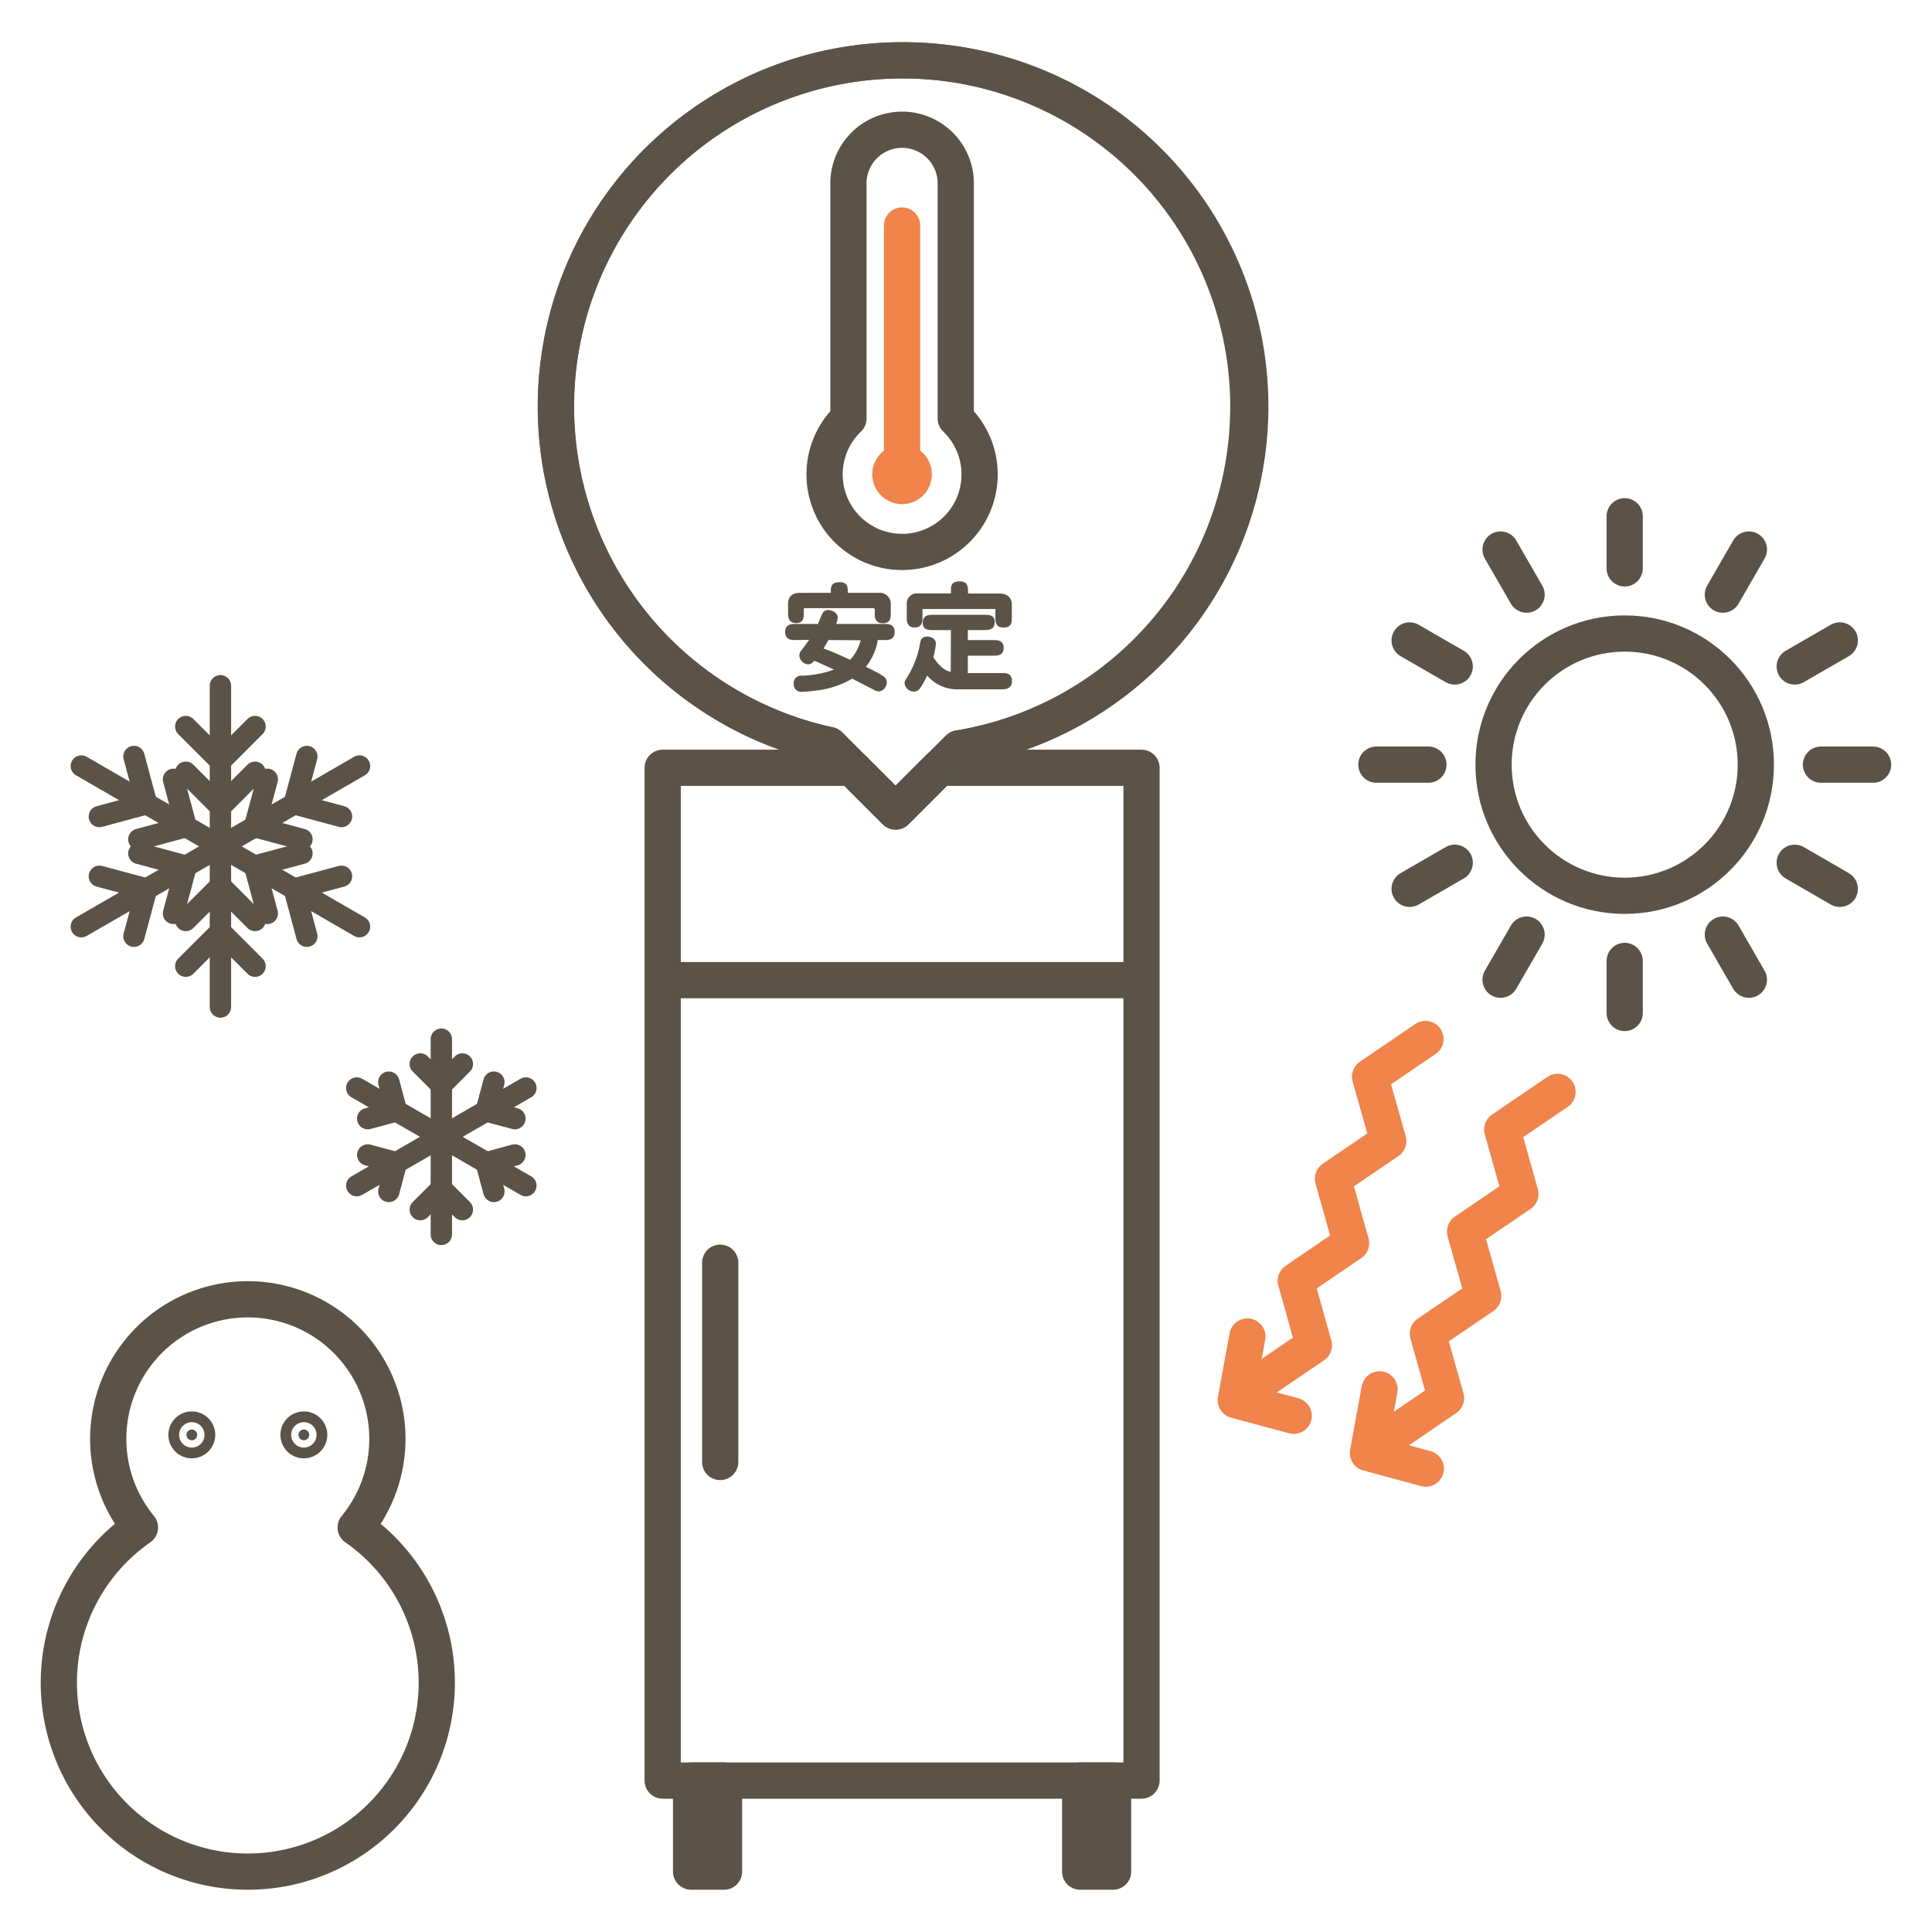 <svg id="レイヤー_2" data-name="レイヤー 2" xmlns="http://www.w3.org/2000/svg" viewBox="0 0 320 320"><defs><style>.cls-1,.cls-3,.cls-5{fill:none;}.cls-1,.cls-3,.cls-4,.cls-7{stroke:#5b5347;}.cls-1,.cls-3,.cls-4,.cls-5,.cls-7{stroke-linecap:round;stroke-linejoin:round;}.cls-1,.cls-5,.cls-7{stroke-width:6px;}.cls-2,.cls-4,.cls-7{fill:#5b5347;}.cls-3{stroke-width:3.54px;}.cls-4{stroke-width:0.4px;}.cls-5{stroke:#f0844b;}.cls-6{fill:#f0844b;}</style></defs><title>アートボード 11</title><polygon class="cls-1" points="141.12 127.17 109.76 127.17 109.76 162.34 188.88 162.34 109.76 162.34 109.76 294.92 114.47 294.92 119.92 294.92 178.91 294.92 184.36 294.92 189.07 294.92 189.07 127.17 155.51 127.17 148.31 134.37 141.12 127.17"/><path class="cls-1" d="M149.41,10a57.35,57.35,0,0,0-12.06,113.41l11,11,10.45-10.45A57.34,57.34,0,0,0,149.41,10Z"/><path class="cls-2" d="M119.29,245.15a3,3,0,0,1-3-3v-33a3,3,0,0,1,6,0v33A3,3,0,0,1,119.29,245.15Z"/><rect class="cls-1" x="114.47" y="294.92" width="5.45" height="15.08"/><rect class="cls-1" x="178.91" y="294.92" width="5.45" height="15.08"/><polyline class="cls-3" points="42.24 160.03 36.51 154.29 30.77 160.03"/><polyline class="cls-3" points="42.24 152.46 36.51 146.72 30.77 152.46"/><line class="cls-3" x1="36.51" y1="166.79" x2="36.51" y2="140.19"/><polyline class="cls-3" points="56.56 145.14 48.72 147.24 50.82 155.07"/><polyline class="cls-3" points="50.01 141.35 42.17 143.46 44.27 151.29"/><line class="cls-3" x1="59.54" y1="153.49" x2="36.51" y2="140.19"/><polyline class="cls-3" points="50.82 125.3 48.72 133.13 56.56 135.24"/><polyline class="cls-3" points="44.27 129.08 42.17 136.92 50.01 139.02"/><line class="cls-3" x1="59.54" y1="126.88" x2="36.51" y2="140.19"/><polyline class="cls-3" points="30.77 120.34 36.51 126.08 42.24 120.34"/><polyline class="cls-3" points="30.77 127.91 36.51 133.65 42.24 127.91"/><line class="cls-3" x1="36.51" y1="113.58" x2="36.51" y2="140.19"/><polyline class="cls-3" points="16.46 135.24 24.29 133.13 22.19 125.3"/><polyline class="cls-3" points="23 139.02 30.84 136.92 28.74 129.08"/><line class="cls-3" x1="13.47" y1="126.88" x2="36.51" y2="140.19"/><polyline class="cls-3" points="22.19 155.07 24.29 147.24 16.46 145.14"/><polyline class="cls-3" points="28.74 151.29 30.84 143.46 23 141.35"/><line class="cls-3" x1="13.47" y1="153.49" x2="36.51" y2="140.19"/><polyline class="cls-3" points="76.58 200.35 73.1 196.86 69.61 200.35"/><line class="cls-3" x1="73.1" y1="204.46" x2="73.1" y2="188.29"/><polyline class="cls-3" points="85.28 191.3 80.52 192.58 81.8 197.34"/><line class="cls-3" x1="87.1" y1="196.38" x2="73.1" y2="188.29"/><polyline class="cls-3" points="81.8 179.24 80.52 184.01 85.28 185.28"/><line class="cls-3" x1="87.1" y1="180.21" x2="73.1" y2="188.29"/><polyline class="cls-3" points="69.61 176.23 73.1 179.72 76.58 176.23"/><line class="cls-3" x1="73.1" y1="172.12" x2="73.1" y2="188.29"/><polyline class="cls-3" points="60.91 185.28 65.67 184.01 64.4 179.24"/><line class="cls-3" x1="59.09" y1="180.21" x2="73.1" y2="188.29"/><polyline class="cls-3" points="64.4 197.34 65.67 192.58 60.91 191.3"/><line class="cls-3" x1="59.09" y1="196.38" x2="73.1" y2="188.29"/><path class="cls-1" d="M206.76,67.34a57.35,57.35,0,1,0-69.41,56.07l11,11,10.45-10.45A57.36,57.36,0,0,0,206.76,67.34Z"/><path class="cls-4" d="M131.81,105.81c-.74,0-1.56,0-1.56-1.13s.82-1.13,1.56-1.13h3.8c.21-.49.64-1.58.8-1.87a.85.85,0,0,1,.76-.45c.17,0,1.38.2,1.38,1.06a4.16,4.16,0,0,1-.35,1.26h8.22c.74,0,1.56,0,1.56,1.13s-.82,1.13-1.56,1.13h-1.21a9.22,9.22,0,0,1-2.12,4.72,22.57,22.57,0,0,1,3.16,1.67,1,1,0,0,1,.42.84,1.32,1.32,0,0,1-1.07,1.29,1.82,1.82,0,0,1-.85-.3l-3.61-1.85a14.89,14.89,0,0,1-6,2,19.13,19.13,0,0,1-2.24.2,1.05,1.05,0,0,1-1.23-1.17,1,1,0,0,1,1.17-1.09,17.21,17.21,0,0,0,5.83-1.21l-3.84-1.72c-.28.31-.55.65-1,.65a1.39,1.39,0,0,1-1.23-1.25,1.13,1.13,0,0,1,.36-.82c.74-1,1.15-1.54,1.44-2Zm6-7.42v-.33c0-.8,0-1.43,1.28-1.43,1.13,0,1.13.67,1.13,1.41v.35h5.36a1.62,1.62,0,0,1,1.76,1.62v1.46c0,.83,0,1.56-1.12,1.56s-1.13-.8-1.13-1.56V101a.46.46,0,0,0-.52-.47h-11.3c-.31,0-.33.27-.33.51v.39c0,.85,0,1.57-1.08,1.57s-1.13-.79-1.13-1.57V100c0-1.23.8-1.6,1.7-1.6Zm-.7,7.42c-.18.35-.59,1-1,1.72,1.37.46,2.59,1,4.74,2a7.4,7.4,0,0,0,1.95-3.68Z"/><path class="cls-4" d="M157.7,104.16h-3.11c-.8,0-1.56,0-1.56-1s.64-1.13,1.56-1.13H163c.8,0,1.56,0,1.56,1s-.64,1.13-1.56,1.13h-2.9v2.06h4.4c.7,0,1.54,0,1.54,1.09s-.86,1.09-1.54,1.09h-4.4v3.28h5.77c.74,0,1.54,0,1.54,1.09s-.74,1.21-1.54,1.21h-7.37a6.37,6.37,0,0,1-5-2.48,12.63,12.63,0,0,1-1.21,2.3,1.09,1.09,0,0,1-.92.55,1.39,1.39,0,0,1-1.34-1.13,1.14,1.14,0,0,1,.21-.65,15.76,15.76,0,0,0,2.34-5.94c.08-.43.17-1,1-1,.35,0,1.23.17,1.23,1a10.65,10.65,0,0,1-.45,2.26c1.54,2.34,2.71,2.53,3.31,2.63Zm0-5.67V97.9c0-.93.1-1.4,1.27-1.4s1.17.62,1.17,2h5.34c1.81,0,1.91,1.26,1.91,1.59v2.09c0,.87,0,1.56-1.17,1.56s-1.15-.8-1.15-1.56V101.1c0-.35,0-.43-.47-.43H153c-.41,0-.41.1-.41.58v.92c0,.74,0,1.56-1.09,1.56s-1.11-.82-1.11-1.56V100A1.45,1.45,0,0,1,152,98.49Z"/><path class="cls-1" d="M158.3,69.31V30.08a8.89,8.89,0,0,0-17.77,0V69.31a12.84,12.84,0,1,0,17.77,0Z"/><line class="cls-5" x1="149.41" y1="37.35" x2="149.41" y2="76.73"/><circle class="cls-6" cx="149.41" cy="78.56" r="4.94"/><circle class="cls-1" cx="269.1" cy="126.65" r="21.72"/><line class="cls-1" x1="269.1" y1="85.51" x2="269.1" y2="94.14"/><line class="cls-1" x1="248.54" y1="91.02" x2="252.85" y2="98.49"/><line class="cls-1" x1="233.48" y1="106.08" x2="240.95" y2="110.39"/><line class="cls-1" x1="227.97" y1="126.65" x2="236.59" y2="126.65"/><line class="cls-1" x1="233.48" y1="147.22" x2="240.95" y2="142.9"/><line class="cls-1" x1="248.54" y1="162.27" x2="252.85" y2="154.8"/><line class="cls-1" x1="269.1" y1="167.78" x2="269.1" y2="159.16"/><line class="cls-1" x1="289.67" y1="162.27" x2="285.36" y2="154.8"/><line class="cls-1" x1="304.73" y1="147.22" x2="297.26" y2="142.9"/><line class="cls-1" x1="310.24" y1="126.65" x2="301.61" y2="126.65"/><line class="cls-1" x1="304.73" y1="106.08" x2="297.26" y2="110.39"/><line class="cls-1" x1="289.67" y1="91.02" x2="285.36" y2="98.49"/><polyline class="cls-5" points="236.1 172.09 226.93 178.33 229.94 189 220.78 195.23 223.78 205.9 214.62 212.14 217.62 222.82 208.45 229.07"/><polyline class="cls-5" points="206.61 221.37 204.68 231.91 214.28 234.5"/><polyline class="cls-5" points="257.98 180.85 248.82 187.08 251.82 197.75 242.66 203.99 245.67 214.66 236.5 220.9 239.5 231.57 230.34 237.82"/><polyline class="cls-5" points="228.5 230.12 226.57 240.66 236.16 243.25"/><path class="cls-1" d="M58.91,253a23.12,23.12,0,1,0-35.73,0,31.3,31.3,0,1,0,35.73,0Z"/><circle class="cls-7" cx="31.77" cy="237.66" r="0.89"/><circle class="cls-7" cx="50.33" cy="237.66" r="0.89"/></svg>
